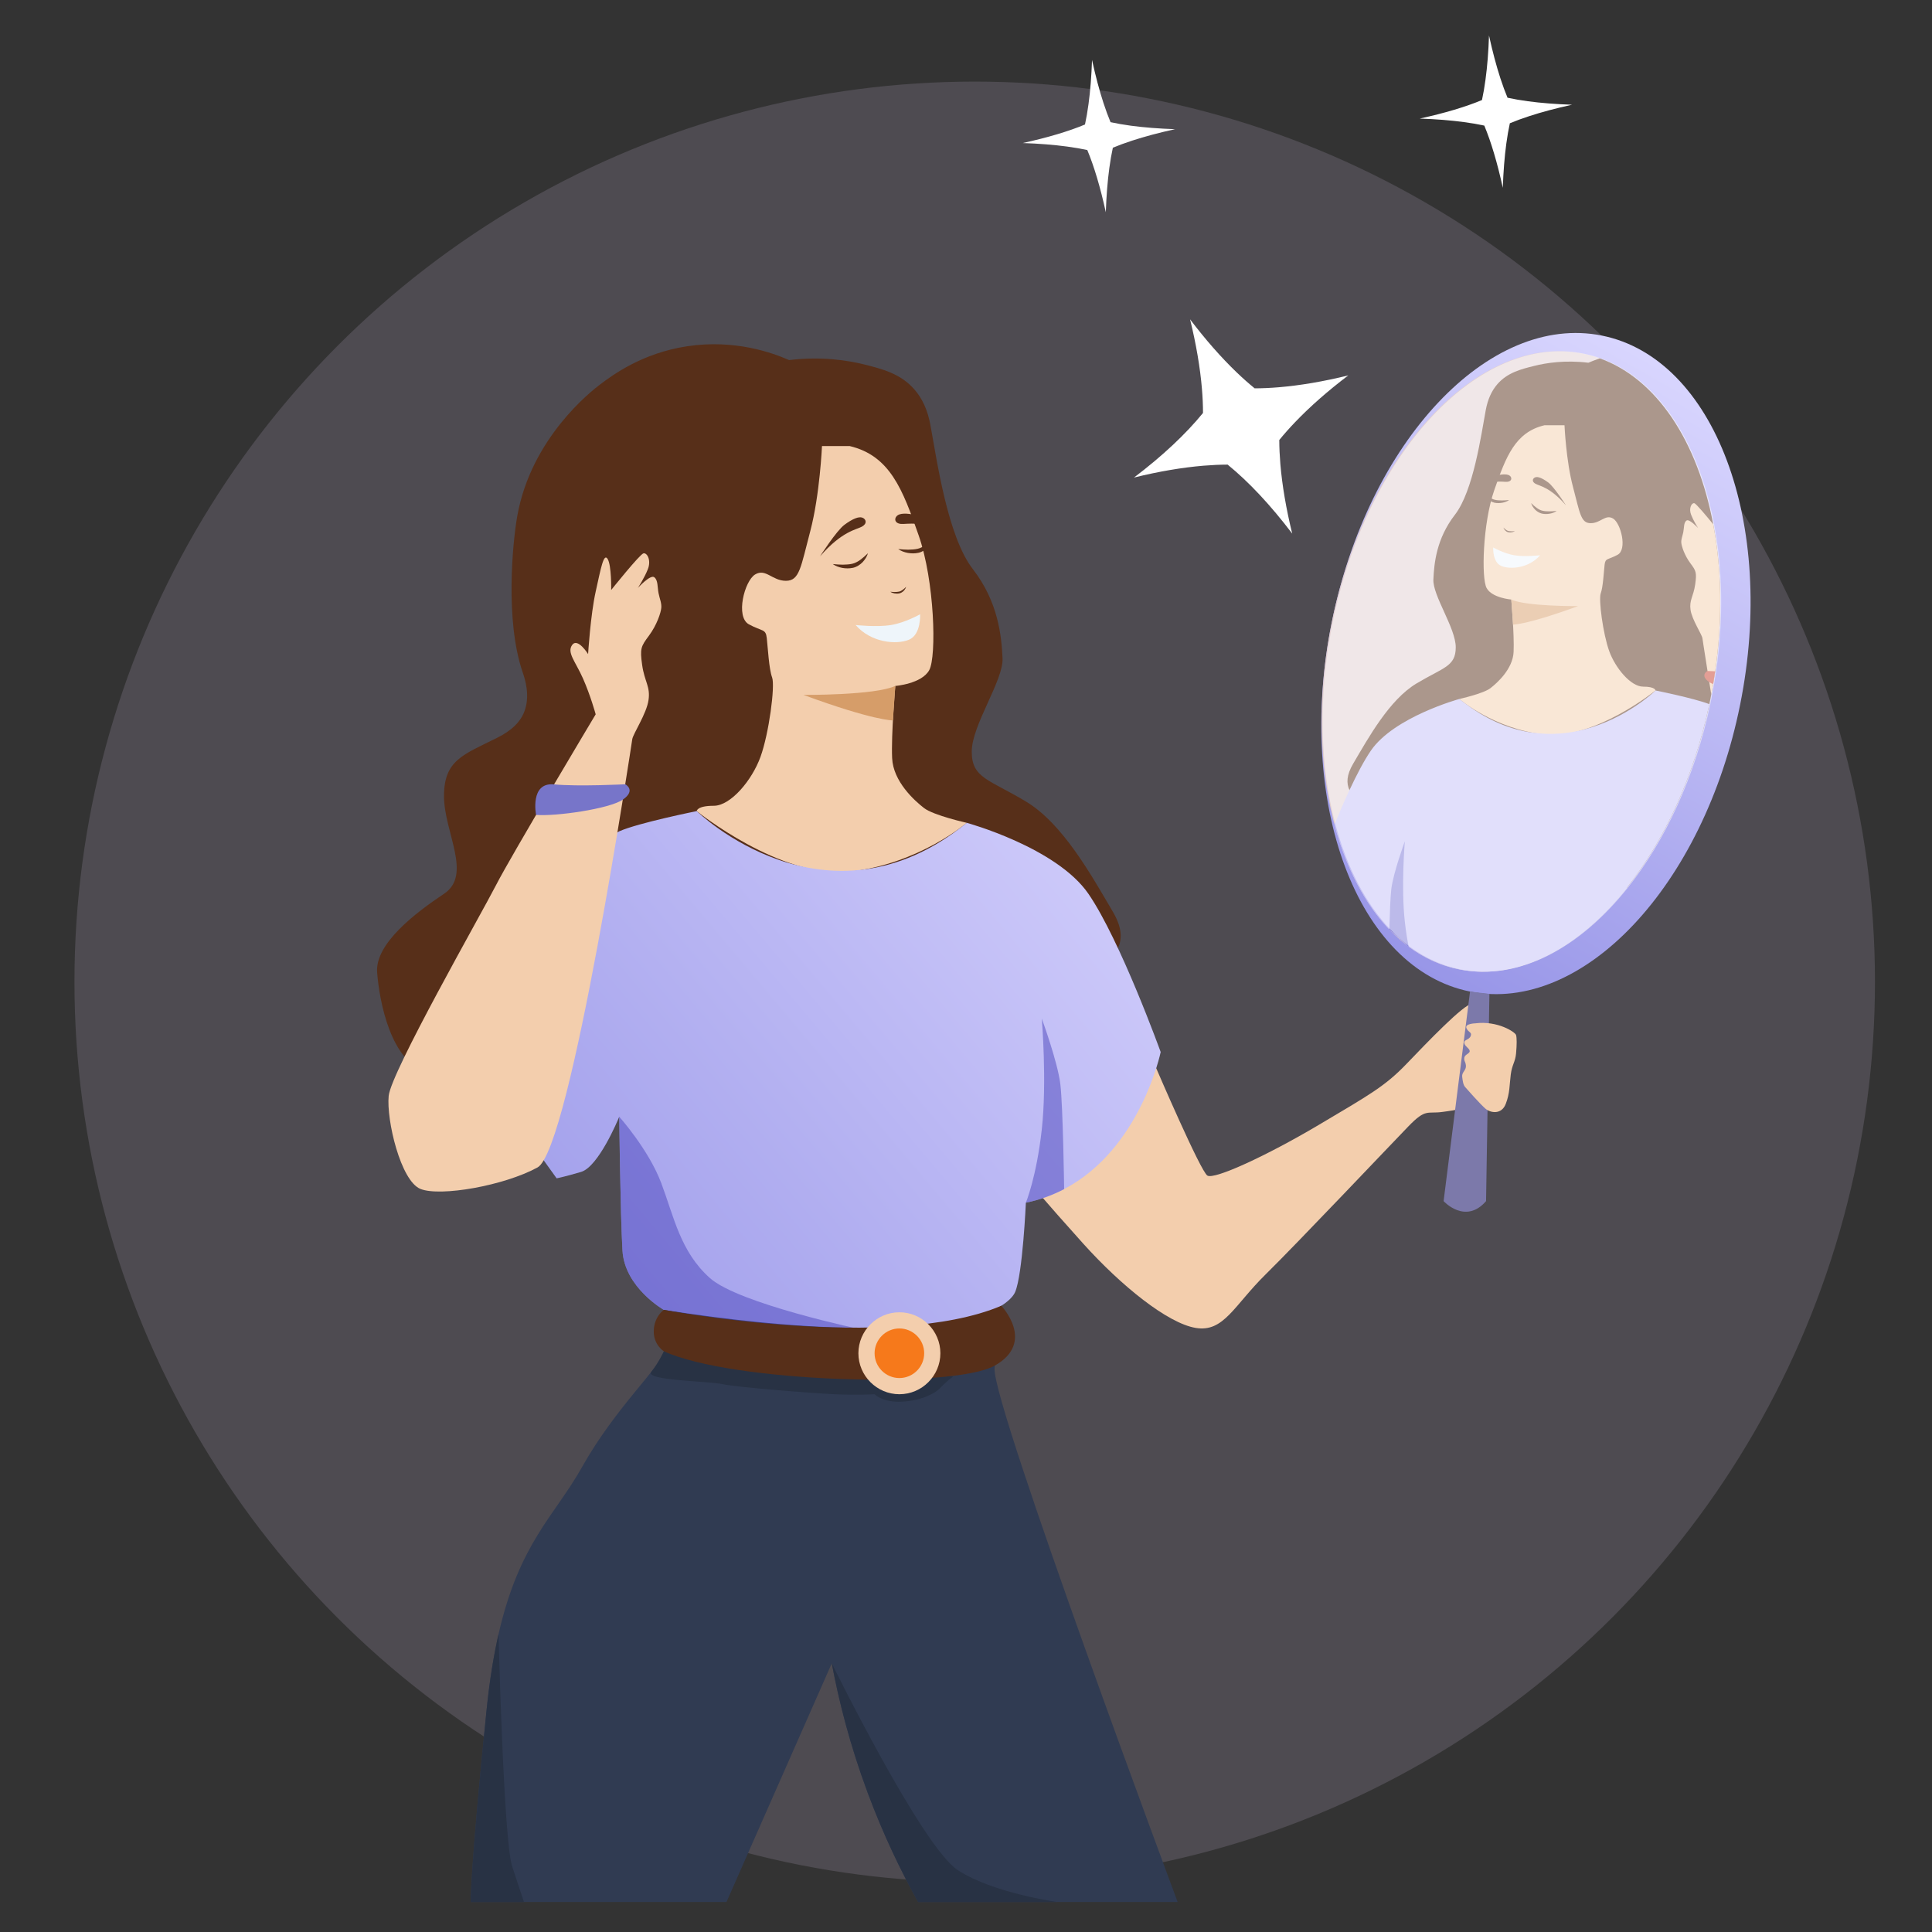 <?xml version="1.0" encoding="UTF-8"?> <svg xmlns="http://www.w3.org/2000/svg" width="2000" height="2000" viewBox="0 0 2000 2000" fill="none"><rect x="0" y="0" width="2000" height="2000" fill="#333333" stroke="none"/> <g clip-path="url(#clip0_4427_1939)"> <circle cx="1009.02" cy="1016.4" r="931.939" fill="#BBAACC" fill-opacity="0.2"></circle> <path d="M1196.9 1105.77C1196.9 1105.77 1242.74 1212.58 1249.89 1216.97C1257.04 1221.36 1310.9 1196.64 1364.71 1164.77C1418.51 1132.89 1433.93 1124.28 1455.91 1101.43C1477.89 1078.52 1515.22 1039.56 1524.02 1038.97C1532.81 1038.39 1537.73 1038.97 1532.81 1073.6C1527.88 1108.23 1525.13 1129.61 1520.15 1138.99C1515.17 1148.36 1509.13 1148.89 1493.24 1151.06C1477.3 1153.28 1476.19 1147.19 1458.08 1165.88C1439.97 1184.57 1343.26 1286.69 1310.26 1319.15C1277.26 1351.61 1266.83 1379.56 1237.7 1374.64C1208.57 1369.72 1160.8 1331.22 1121.24 1287.28C1081.67 1243.34 1059.7 1216.97 1059.7 1216.97L1196.9 1105.77Z" fill="#F3CEAD"></path> <path d="M816.867 372.744C800.162 365.421 760.951 350.949 711.366 358.448C665.063 365.479 634.643 387.861 621.221 397.997C612.137 404.852 549.774 453.482 535.473 534.219C530.549 562.225 522.813 642.435 540.982 695.694C543.209 702.256 549.657 720.829 542.154 738.23C538.052 747.722 529.67 756.276 514.607 763.776C479.44 781.353 459.629 786.86 459.629 824.182C459.629 861.504 489.287 905.505 459.629 925.25C429.972 945.054 388.182 976.868 390.409 1006.57C392.636 1036.28 404.71 1101.08 443.16 1109.87C481.609 1118.66 558.566 1131.84 590.45 1112.09C622.335 1092.29 693.724 1106.59 734.4 1118.66C775.077 1130.73 893.765 1089.01 938.837 1068.09C983.91 1047.24 1053.13 1058.19 1053.13 1058.19C1053.13 1058.19 1102.6 1030.71 1124.58 1013.14C1146.56 995.559 1174.05 981.263 1152.07 943.941C1130.09 906.56 1100.43 852.774 1061.98 829.69C1023.53 806.605 1005.95 805.551 1005.95 778.072C1005.95 750.593 1038.89 704.482 1037.83 681.398C1036.72 658.313 1033.44 623.159 1007.06 589.118C980.686 555.077 969.667 474.867 963.102 439.713C960.348 424.89 955.014 412.82 946.633 403.211C932.449 386.865 913.458 381.943 893.824 377.08C877.295 373.096 850.627 368.702 816.867 372.744Z" fill="#572F19"></path> <path d="M879.52 461.743H850.918C850.918 461.743 848.69 512.248 838.844 549.629C828.938 587.009 827.825 601.247 813.582 601.247C799.281 601.247 792.716 588.064 781.698 594.684C770.679 601.305 761.125 638.627 775.25 646.302C789.376 653.978 792.658 650.697 793.771 660.599C794.885 670.5 795.999 692.472 799.281 701.26C802.563 710.049 795.999 759.499 787.207 783.638C778.415 807.777 756.436 834.143 738.852 834.143C721.269 834.143 721.269 839.65 721.269 839.65C721.269 839.65 808.073 909.959 879.52 902.283C950.968 894.608 1000.79 851.778 1000.79 851.778C1000.79 851.778 966.324 844.103 956.477 836.428C946.572 828.753 924.592 808.949 923.537 784.81C922.424 760.671 926.82 710.107 926.82 710.107C926.82 710.107 954.308 707.881 961.987 693.643C969.665 679.347 967.496 601.364 950.968 554.14C934.498 506.799 921.31 471.645 879.52 461.743Z" fill="#F3CEAD"></path> <path d="M1201.53 1089.07C1201.53 1089.07 1180.73 1189.55 1101.6 1230.92V1230.97C1089.76 1237.13 1076.57 1242.05 1061.98 1245.04C1061.98 1245.04 1058.7 1318.62 1050.96 1337.31C1045.69 1350.15 1009.93 1377.45 896.46 1377.33H896.285C886.731 1377.33 876.65 1377.1 866.041 1376.69H865.983C818.566 1374.81 759.778 1368.66 687.217 1356.01C687.217 1356.01 646.541 1332.92 644.372 1294.49C642.145 1256.05 641.032 1156.04 641.032 1156.04L640.973 1156.21C639.742 1159.2 619.58 1207.83 601.527 1213.16C582.83 1218.67 576.207 1219.78 576.207 1219.78L456.405 1052.8C456.405 1052.8 621.279 869.355 641.032 860.566C660.842 851.778 721.271 839.649 721.271 839.649C721.271 839.649 854.964 970.364 1000.79 851.778C1000.79 851.778 1093.81 877.206 1126.8 925.367C1159.8 973.47 1201.53 1089.07 1201.53 1089.07Z" fill="url(#paint0_linear_4427_1939)"></path> <path d="M1219.12 1968.98H950.445C932.861 1937.45 914.516 1899.66 898.222 1855.84C879.818 1806.33 868.33 1760.75 861.062 1721.84L752.045 1968.98H487.238C487.238 1968.98 487.238 1931.65 503.708 1770.12C506.814 1739.59 511.034 1713.87 516.075 1691.79C516.075 1691.73 516.075 1691.73 516.075 1691.73C537.644 1596.99 574.1 1569.39 602.585 1518.59C637.752 1455.96 684.993 1414.24 687.22 1398.83C689.448 1383.42 687.22 1356 687.22 1356C974.593 1400.47 1036.54 1351.67 1036.54 1351.67C1036.54 1351.67 1031.21 1377.39 1029.57 1416.94C1027.87 1456.49 1219.12 1968.98 1219.12 1968.98Z" fill="#303B52"></path> <path d="M654.513 765.24C654.513 765.24 591.037 1189.55 556.456 1208.53C521.816 1227.46 455.879 1239 435.306 1230.8C414.733 1222.6 399.846 1159.14 402.366 1134.42C404.828 1109.69 497.962 946.577 513.611 916.052C529.26 885.526 616.65 739.461 616.65 739.461C616.65 739.461 611.316 719.95 603.462 702.256C595.608 684.562 586.582 675.48 592.326 667.629C598.07 659.778 608.796 677.121 608.796 677.121C608.796 677.121 611.258 636.752 616.65 612.437C622.042 588.122 624.914 572.068 629.017 578.63C633.12 585.192 632.71 610.738 632.71 610.738C632.71 610.738 662.367 573.65 666.118 572.83C669.869 572.01 674.382 579.861 670.631 589.294C666.88 598.727 660.316 608.629 660.316 608.629C660.316 608.629 673.093 594.626 677.196 597.496C681.298 600.367 680.478 607.808 681.709 613.96C682.94 620.112 684.991 624.272 684.581 629.194C684.17 634.115 680.068 646.888 671.803 658.02C663.539 669.152 662.308 671.203 664.77 688.487C667.232 705.771 673.445 710.751 671.335 724.754C669.342 738.875 655.392 759.498 654.513 765.24Z" fill="#F3CEAD"></path> <path opacity="0.5" d="M896.281 1377.33L866.037 1376.69H865.978C818.562 1374.81 759.774 1368.66 687.213 1356.01C687.213 1356.01 646.537 1332.92 644.368 1294.49C642.141 1256.05 641.027 1156.04 641.027 1156.04C641.027 1156.04 671.505 1189.96 684.634 1225C697.763 1259.98 704.386 1295.83 734.864 1323.02C764.698 1349.62 890.654 1376.1 896.281 1377.33Z" fill="#4A45BC"></path> <path opacity="0.5" d="M1101.6 1230.92V1230.97C1089.76 1237.13 1076.57 1242.05 1061.98 1245.04C1061.98 1245.04 1072.94 1218.67 1078.45 1169.22C1083.96 1119.77 1078.45 1054.44 1078.45 1054.44C1078.45 1054.44 1094.92 1099.26 1097.67 1122.41C1100.43 1145.61 1101.6 1230.92 1101.6 1230.92Z" fill="#4A45BC"></path> <path d="M885.732 647.005C885.732 647.005 907.594 649.466 922.423 647.005C937.251 644.544 952.49 635.873 952.49 635.873C952.49 635.873 953.721 656.907 940.944 662.239C928.167 667.57 901.791 665.52 885.732 647.005Z" fill="#EEF5FA"></path> <path d="M1801.4 729.367C1839.08 541.844 1774.97 370.826 1658.21 347.385C1541.46 323.945 1416.27 456.96 1378.59 644.482C1340.92 832.004 1405.02 1003.02 1521.78 1026.46C1638.54 1049.9 1763.73 916.889 1801.4 729.367Z" fill="url(#paint1_linear_4427_1939)"></path> <path d="M1770.51 724.129C1805.87 548.123 1746.76 387.818 1638.48 366.079C1530.19 344.34 1413.75 469.398 1378.39 645.404C1343.02 821.411 1402.14 981.715 1510.42 1003.45C1618.7 1025.19 1735.15 900.135 1770.51 724.129Z" fill="#E1CFD1"></path> <path d="M1521.78 1026.44L1494.41 1243.4C1494.41 1243.4 1516.92 1268.12 1538.37 1243.4L1541.83 1028.9L1521.78 1026.44Z" fill="#7C79AA"></path> <path d="M831.753 719.365C831.753 719.365 905.955 719.892 926.821 710.049L924.359 745.789C924.3 745.73 904.783 746.258 831.753 719.365Z" fill="#D69D69"></path> <path d="M848.877 575.935C848.877 575.935 865.874 549.393 874.197 543.241C882.52 537.089 889.026 534.394 892.836 535.918C896.645 537.441 897.935 542.011 892.367 545.116C886.799 548.28 871.735 549.628 848.877 575.935Z" fill="#572F19"></path> <path d="M984.787 552.968C984.787 552.968 958.529 535.566 948.447 533.281C938.366 530.996 931.333 531.172 928.402 534.102C925.472 537.031 926.234 541.777 932.564 542.363C938.952 542.949 953.254 538.086 984.787 552.968Z" fill="#572F19"></path> <path d="M898.513 572.654C895.934 575.174 893.413 577.459 890.717 579.451C888.021 581.326 885.208 582.966 882.219 583.611C879.171 584.314 875.771 584.49 872.43 584.548C869.09 584.49 865.631 584.314 862.056 583.904C864.928 585.954 868.328 587.185 871.903 587.888C875.537 588.532 879.229 588.591 883.098 587.771C887.083 586.833 890.424 584.548 893.003 581.912C895.582 579.158 897.516 576.053 898.513 572.654Z" fill="#572F19"></path> <path d="M938.02 607.515C936.847 608.628 935.734 609.682 934.503 610.561C933.272 611.44 932.041 612.143 930.693 612.436C929.345 612.729 927.821 612.846 926.297 612.846C924.773 612.846 923.25 612.729 921.667 612.553C922.956 613.491 924.48 614.018 926.063 614.311C927.704 614.604 929.345 614.604 931.103 614.253C932.862 613.842 934.386 612.788 935.558 611.616C936.672 610.386 937.551 608.979 938.02 607.515Z" fill="#572F19"></path> <path d="M966.266 557.127C963.687 559.646 961.167 561.931 958.471 563.923C955.774 565.798 952.961 567.439 949.972 568.083C946.924 568.786 943.525 568.962 940.184 569.021C936.843 568.962 933.385 568.786 929.81 568.376C932.682 570.427 936.081 571.657 939.656 572.36C943.29 573.005 946.983 573.063 950.851 572.243C954.837 571.306 958.178 569.021 960.756 566.384C963.335 563.63 965.27 560.467 966.266 557.127Z" fill="#572F19"></path> <path d="M1527.12 1059.36C1527.12 1059.36 1516.1 1059.66 1518.03 1064.28C1519.97 1068.91 1524.13 1068.39 1522.43 1072.55C1520.73 1076.71 1515.28 1076.12 1515.81 1079.69C1516.33 1083.27 1521.55 1085.44 1521.43 1088.19C1521.32 1090.94 1516.04 1091.47 1515.81 1095.34C1515.57 1099.2 1516.92 1098.09 1517.51 1103.01C1518.03 1107.93 1513.11 1109.87 1513.64 1114.55C1514.17 1119.24 1514.75 1123.05 1516.69 1125.28C1518.62 1127.5 1532.63 1143.38 1537.84 1147.78C1543.06 1152.17 1554.31 1154.1 1558.71 1142.85C1563.11 1131.6 1562.58 1122.82 1563.93 1112.39C1565.27 1101.96 1568.62 1099.5 1569.44 1090.42C1570.26 1081.33 1570.26 1074.48 1569.44 1071.49C1568.62 1068.5 1550.45 1056.37 1527.12 1059.36Z" fill="#F3CEAD"></path> <path d="M554.929 843.575C554.929 843.575 548.247 809.593 573.509 811.995C598.77 814.397 647.3 811.878 647.3 811.878C647.3 811.878 658.847 817.971 644.78 827.756C630.596 837.482 574.798 845.274 554.929 843.575Z" fill="#7775C9"></path> <path d="M1094.92 1968.98H950.443C932.859 1937.46 914.514 1899.67 898.22 1855.84C879.816 1806.33 868.328 1760.75 861.06 1721.84C861.06 1721.84 954.252 1911.85 991.647 1936.05C1028.98 1960.19 1094.92 1968.98 1094.92 1968.98Z" fill="#283244"></path> <path d="M542.45 1968.98H487.238C487.238 1968.98 487.238 1931.65 503.708 1770.12C506.814 1739.59 511.034 1713.87 516.075 1691.79C516.192 1696.47 521.408 1904.47 530.083 1931.65C533.424 1942.14 538.054 1955.91 542.45 1968.98Z" fill="#283244"></path> <path d="M687.219 1398.83C687.219 1398.83 681.592 1410.96 674.266 1420.1C666.939 1429.24 733.405 1429.59 748.233 1432.88C763.062 1436.16 839.785 1442.19 863.757 1443.31C887.787 1444.42 905.371 1443.31 905.371 1443.31C905.371 1443.31 913.576 1452.09 933.915 1450.98C954.253 1449.87 968.554 1442.19 973.477 1436.68C978.401 1431.18 986.665 1424.91 986.665 1424.91L687.219 1398.83Z" fill="#283244"></path> <path d="M687.222 1398.83C687.222 1398.83 676.203 1392.1 676.789 1377.33C677.317 1362.57 687.222 1356 687.222 1356C687.222 1356 922.137 1400.12 1036.55 1351.73C1036.55 1351.73 1072.71 1389.58 1029.69 1413.72C986.668 1437.86 758.083 1431.23 687.222 1398.83Z" fill="#572F19"></path> <path d="M931.045 1443.3C907.717 1443.3 888.61 1424.2 888.61 1400.89C888.61 1377.57 907.717 1358.47 931.045 1358.47C954.372 1358.47 973.479 1377.57 973.479 1400.89C973.479 1424.2 954.372 1443.3 931.045 1443.3Z" fill="#F3CEAD"></path> <path d="M931.044 1426.55C916.919 1426.55 905.372 1415.01 905.372 1400.89C905.372 1386.76 916.919 1375.22 931.044 1375.22C945.169 1375.22 956.716 1386.76 956.716 1400.89C956.716 1415.01 945.169 1426.55 931.044 1426.55Z" fill="#F6791B"></path> <path d="M1775.54 694.928C1774.89 699.323 1774.19 703.776 1773.43 708.228C1772.84 711.744 1772.2 715.259 1771.49 718.775C1771.2 720.532 1770.85 722.349 1770.5 724.106C1770.2 725.688 1769.85 727.329 1769.5 728.911C1753.62 804.434 1722.79 870.348 1684.16 918.919C1646.24 916.224 1582.7 893.374 1555.68 880.835C1522.92 865.66 1472.63 873.629 1472.63 873.629C1472.63 873.629 1436.7 853.708 1420.7 840.935C1411.62 833.67 1401.24 827.167 1396.96 817.909C1393.68 810.878 1393.86 802.324 1400.77 790.606C1416.72 763.479 1438.29 724.399 1466.24 707.584C1494.2 690.827 1506.98 690.065 1506.98 670.086C1506.98 650.107 1483.01 616.593 1483.83 599.836C1484.59 583.08 1486.99 557.534 1506.16 532.809C1525.32 508.025 1533.35 449.787 1538.1 424.241C1540.15 413.461 1544.02 404.672 1550.06 397.7C1560.43 385.806 1574.15 382.232 1588.45 378.717C1600.46 375.729 1619.81 372.565 1644.3 375.494C1647.29 374.205 1651.28 372.623 1656.09 370.983C1715.34 392.193 1757.43 457.345 1773.48 542.711C1782.22 588.763 1783.33 640.732 1775.54 694.928Z" fill="#572F19"></path> <path d="M1598.82 440.236H1619.57C1619.57 440.236 1621.15 476.972 1628.36 504.1C1635.57 531.227 1636.33 541.597 1646.71 541.597C1657.08 541.597 1661.89 532.047 1669.86 536.793C1677.83 541.597 1684.8 568.725 1674.55 574.291C1664.29 579.857 1661.89 577.455 1661.07 584.661C1660.24 591.868 1659.48 607.804 1657.08 614.191C1654.68 620.577 1659.48 656.493 1665.87 674.07C1672.26 691.647 1688.2 710.806 1700.98 710.806C1713.76 710.806 1713.76 714.79 1713.76 714.79C1713.76 714.79 1650.69 765.881 1598.76 760.315C1546.83 754.749 1510.67 723.579 1510.67 723.579C1510.67 723.579 1535.7 718.013 1542.9 712.388C1550.11 706.822 1566.06 692.409 1566.88 674.89C1567.7 657.372 1564.47 620.636 1564.47 620.636C1564.47 620.636 1544.49 619.054 1538.92 608.683C1533.35 598.313 1534.93 541.656 1546.89 507.322C1558.91 472.93 1568.46 447.384 1598.82 440.236Z" fill="#F3CEAD"></path> <path d="M1458.21 979.911C1473.97 991.571 1491.44 999.656 1510.43 1003.46C1570.98 1015.65 1634.1 981.845 1684.15 918.919C1722.78 870.348 1753.61 804.434 1769.49 728.911C1753.02 722.642 1713.81 714.791 1713.81 714.791C1713.81 714.791 1713.75 714.849 1713.69 714.908C1711.53 717.017 1682.92 743.734 1640.84 754.866C1640.78 754.866 1640.67 754.925 1640.61 754.925C1640.49 754.983 1640.31 755.042 1640.14 755.101C1623.96 759.319 1605.79 761.194 1586.33 758.382H1586.1C1564.82 755.394 1542.14 746.839 1518.87 729.731C1518.46 729.438 1518.05 729.145 1517.64 728.852C1516.99 728.442 1516.35 727.915 1515.71 727.446C1514.88 726.86 1514.12 726.274 1513.3 725.63C1512.77 725.22 1512.19 724.751 1511.66 724.341C1511.37 724.106 1511.02 723.813 1510.72 723.579C1510.72 723.579 1443.09 742.094 1419.11 777.072C1411.96 787.501 1404.28 802.266 1396.96 817.909C1391.39 829.803 1386.06 842.166 1381.43 853.474C1393.27 897.944 1412.72 935.441 1438.22 962.159L1458.21 979.911Z" fill="#C2BFF6"></path> <path d="M1775.54 694.929C1774.89 699.323 1774.19 703.776 1773.43 708.229C1772.84 711.744 1772.2 715.259 1771.49 718.775C1770.79 714.381 1770.09 710.104 1769.44 706.119C1768.8 702.018 1768.15 698.21 1767.62 694.577C1764.28 673.719 1762.35 660.712 1762.35 660.712C1761.7 656.552 1751.56 641.553 1750.04 631.358C1748.58 621.222 1753.03 617.59 1754.85 605.051C1756.61 592.454 1755.73 590.931 1749.75 582.904C1743.77 574.819 1740.78 565.503 1740.49 561.929C1740.14 558.355 1741.66 555.308 1742.54 550.855C1743.48 546.344 1742.83 540.953 1745.88 538.844C1748.58 536.969 1756.49 545.172 1757.89 546.637C1756.96 545.172 1752.97 538.903 1750.63 532.868C1747.93 526.013 1751.27 520.33 1753.97 520.916C1755.84 521.326 1767.04 534.802 1773.49 542.711C1782.22 588.763 1783.33 640.733 1775.54 694.929Z" fill="#F3CEAD"></path> <path d="M1438.23 962.158C1438.69 945.577 1439.34 928.117 1440.28 920.266C1442.33 903.451 1454.29 870.875 1454.29 870.875C1454.29 870.875 1450.24 918.333 1454.29 954.248C1455.4 964.092 1456.75 972.646 1458.21 979.911L1438.23 962.158Z" fill="#7975D5"></path> <path d="M1594.3 574.818C1594.3 574.818 1578.42 576.635 1567.63 574.818C1556.85 573.002 1545.77 566.733 1545.77 566.733C1545.77 566.733 1544.89 582.025 1554.15 585.892C1563.47 589.759 1582.64 588.294 1594.3 574.818Z" fill="#EEF5FA"></path> <path d="M1633.58 627.432C1633.58 627.432 1579.66 627.842 1564.48 620.636L1566.3 646.591C1566.3 646.591 1580.48 646.943 1633.58 627.432Z" fill="#D69D69"></path> <path d="M1621.15 523.201C1621.15 523.201 1608.78 503.925 1602.75 499.472C1596.71 495.019 1591.96 493.027 1589.21 494.14C1586.39 495.253 1585.51 498.593 1589.56 500.819C1593.54 503.104 1604.5 504.042 1621.15 523.201Z" fill="#572F19"></path> <path d="M1522.33 506.502C1522.33 506.502 1541.38 493.847 1548.77 492.206C1556.09 490.566 1561.19 490.683 1563.3 492.792C1565.41 494.901 1564.88 498.358 1560.25 498.768C1555.68 499.178 1545.25 495.663 1522.33 506.502Z" fill="#572F19"></path> <path d="M1585.04 520.797C1586.92 522.614 1588.74 524.313 1590.73 525.719C1592.66 527.125 1594.72 528.297 1596.88 528.707C1599.05 529.234 1601.57 529.352 1603.98 529.352C1606.44 529.352 1608.9 529.176 1611.48 528.883C1609.43 530.406 1606.91 531.285 1604.33 531.754C1601.69 532.222 1598.99 532.281 1596.18 531.695C1593.31 530.992 1590.85 529.352 1588.97 527.418C1587.15 525.543 1585.75 523.258 1585.04 520.797Z" fill="#572F19"></path> <path d="M1556.32 546.109C1557.14 546.929 1557.96 547.691 1558.84 548.335C1559.72 548.98 1560.66 549.507 1561.6 549.683C1562.59 549.917 1563.71 549.976 1564.76 549.976C1565.88 549.976 1566.99 549.917 1568.16 549.741C1567.23 550.445 1566.11 550.796 1564.94 551.03C1563.77 551.265 1562.54 551.265 1561.31 550.972C1560.02 550.679 1558.9 549.917 1558.08 549.038C1557.32 548.218 1556.67 547.222 1556.32 546.109Z" fill="#572F19"></path> <path d="M1535.81 509.49C1537.69 511.307 1539.5 513.006 1541.5 514.412C1543.43 515.818 1545.48 516.99 1547.65 517.4C1549.82 517.927 1552.34 518.044 1554.74 518.044C1557.2 518.044 1559.67 517.869 1562.24 517.576C1560.19 519.099 1557.67 519.978 1555.09 520.447C1552.46 520.915 1549.76 520.974 1546.95 520.388C1544.08 519.685 1541.61 518.044 1539.74 516.111C1537.92 514.236 1536.51 511.951 1535.81 509.49Z" fill="#572F19"></path> <path d="M1767.62 694.576C1768.09 694.576 1771.08 694.752 1775.53 694.928C1774.89 699.322 1774.19 703.775 1773.42 708.228C1771.84 707.525 1770.49 706.822 1769.44 706.118C1759.18 699.029 1767.56 694.576 1767.62 694.576C1767.56 694.576 1767.56 694.576 1767.62 694.576Z" fill="#C63D2A"></path> <path opacity="0.5" d="M1776.55 694.928C1775.9 699.322 1775.2 703.775 1774.44 708.228C1773.85 711.743 1773.21 715.259 1772.5 718.774C1772.21 720.532 1771.86 722.348 1771.51 724.106C1771.21 725.688 1770.86 727.328 1770.51 728.91C1754.63 804.433 1723.8 870.347 1685.17 918.919C1635.12 981.844 1571.99 1015.65 1511.45 1003.46C1492.46 999.656 1474.99 991.57 1459.22 979.911C1452.25 974.696 1445.57 968.779 1439.24 962.158C1413.74 935.441 1394.28 897.943 1382.44 853.473C1366.44 793.477 1364.21 720.883 1379.4 645.419C1414.74 469.414 1531.2 344.324 1639.45 366.061C1645.49 367.291 1651.35 368.932 1657.1 370.982C1716.35 392.192 1758.44 457.344 1774.5 542.71C1783.23 588.762 1784.34 640.732 1776.55 694.928Z" fill="white"></path> <path d="M1537.77 82.527C1539.63 68.977 1540.85 53.587 1541.42 36.755C1545.01 53.209 1548.99 68.139 1553.22 81.136C1555.61 88.432 1558.06 95.126 1560.58 101.149L1560.6 101.161C1566.98 102.559 1574.02 103.777 1581.63 104.811C1595.17 106.633 1610.57 107.849 1627.4 108.416C1610.94 112.009 1596.03 115.993 1583.02 120.242C1575.71 122.619 1569.03 125.085 1562.99 127.599C1562.98 127.613 1562.98 127.613 1562.98 127.613C1561.59 134.005 1560.36 141.033 1559.33 148.653C1557.51 162.2 1556.26 177.593 1555.7 194.41C1550.09 168.728 1543.54 146.757 1536.54 130.017L1536.52 130.005C1530.13 128.621 1523.12 127.4 1515.5 126.381C1501.95 124.559 1486.54 123.331 1469.72 122.75C1495.42 117.148 1517.38 110.571 1534.13 103.567L1534.14 103.552C1535.53 97.161 1536.75 90.147 1537.77 82.527Z" fill="white"></path> <path d="M1126.81 107.843C1128.66 94.293 1129.89 78.903 1130.46 62.071C1134.05 78.525 1138.03 93.455 1142.26 106.452C1144.64 113.748 1147.1 120.442 1149.62 126.465L1149.63 126.477C1156.01 127.875 1163.05 129.093 1170.66 130.127C1184.21 131.949 1199.6 133.165 1216.44 133.732C1199.98 137.325 1185.07 141.309 1172.06 145.558C1164.75 147.935 1158.07 150.401 1152.03 152.915C1152.02 152.929 1152.02 152.929 1152.02 152.929C1150.63 159.321 1149.39 166.349 1148.37 173.969C1146.54 187.516 1145.3 202.909 1144.73 219.726C1139.13 194.044 1132.57 172.073 1125.57 155.333L1125.56 155.321C1119.17 153.937 1112.15 152.716 1104.53 151.697C1090.99 149.875 1075.58 148.647 1058.76 148.066C1084.46 142.464 1106.42 135.887 1123.17 128.883L1123.18 128.868C1124.56 122.477 1125.79 115.462 1126.81 107.843Z" fill="white"></path> <path d="M1231.96 330.574C1247.96 351.673 1264.19 370.103 1280.14 385.438C1286.42 391.444 1292.65 396.98 1298.82 402.003C1306.78 401.986 1315.1 401.61 1323.78 400.886C1345.82 399.045 1370.03 394.949 1395.74 388.615C1374.63 404.599 1356.2 420.832 1340.9 436.79C1334.87 443.076 1329.34 449.31 1324.31 455.479C1324.33 463.435 1324.71 471.764 1325.42 480.422C1327.29 502.466 1331.39 526.682 1337.7 552.401C1315.41 522.998 1292.71 498.756 1270.84 480.972C1262.88 480.989 1254.55 481.365 1245.89 482.079C1223.84 483.93 1199.62 488.026 1173.91 494.36C1203.32 472.069 1227.55 449.347 1245.34 427.495C1245.35 419.529 1244.97 411.201 1244.24 402.553C1242.39 380.499 1238.27 356.293 1231.96 330.574Z" fill="white"></path> </g> <defs> <linearGradient id="paint0_linear_4427_1939" x1="539.602" y1="1399.73" x2="1241.63" y2="808.354" gradientUnits="userSpaceOnUse"> <stop stop-color="#9C9AE9"></stop> <stop offset="1" stop-color="#D6D2FD"></stop> </linearGradient> <linearGradient id="paint1_linear_4427_1939" x1="1869.62" y1="426.018" x2="1483.66" y2="1110.61" gradientUnits="userSpaceOnUse"> <stop stop-color="#DBD8FF"></stop> <stop offset="1" stop-color="#908EE5"></stop> </linearGradient> <clipPath id="clip0_4427_1939"> <rect width="2000" height="2000" fill="white"></rect> </clipPath> </defs> </svg> 